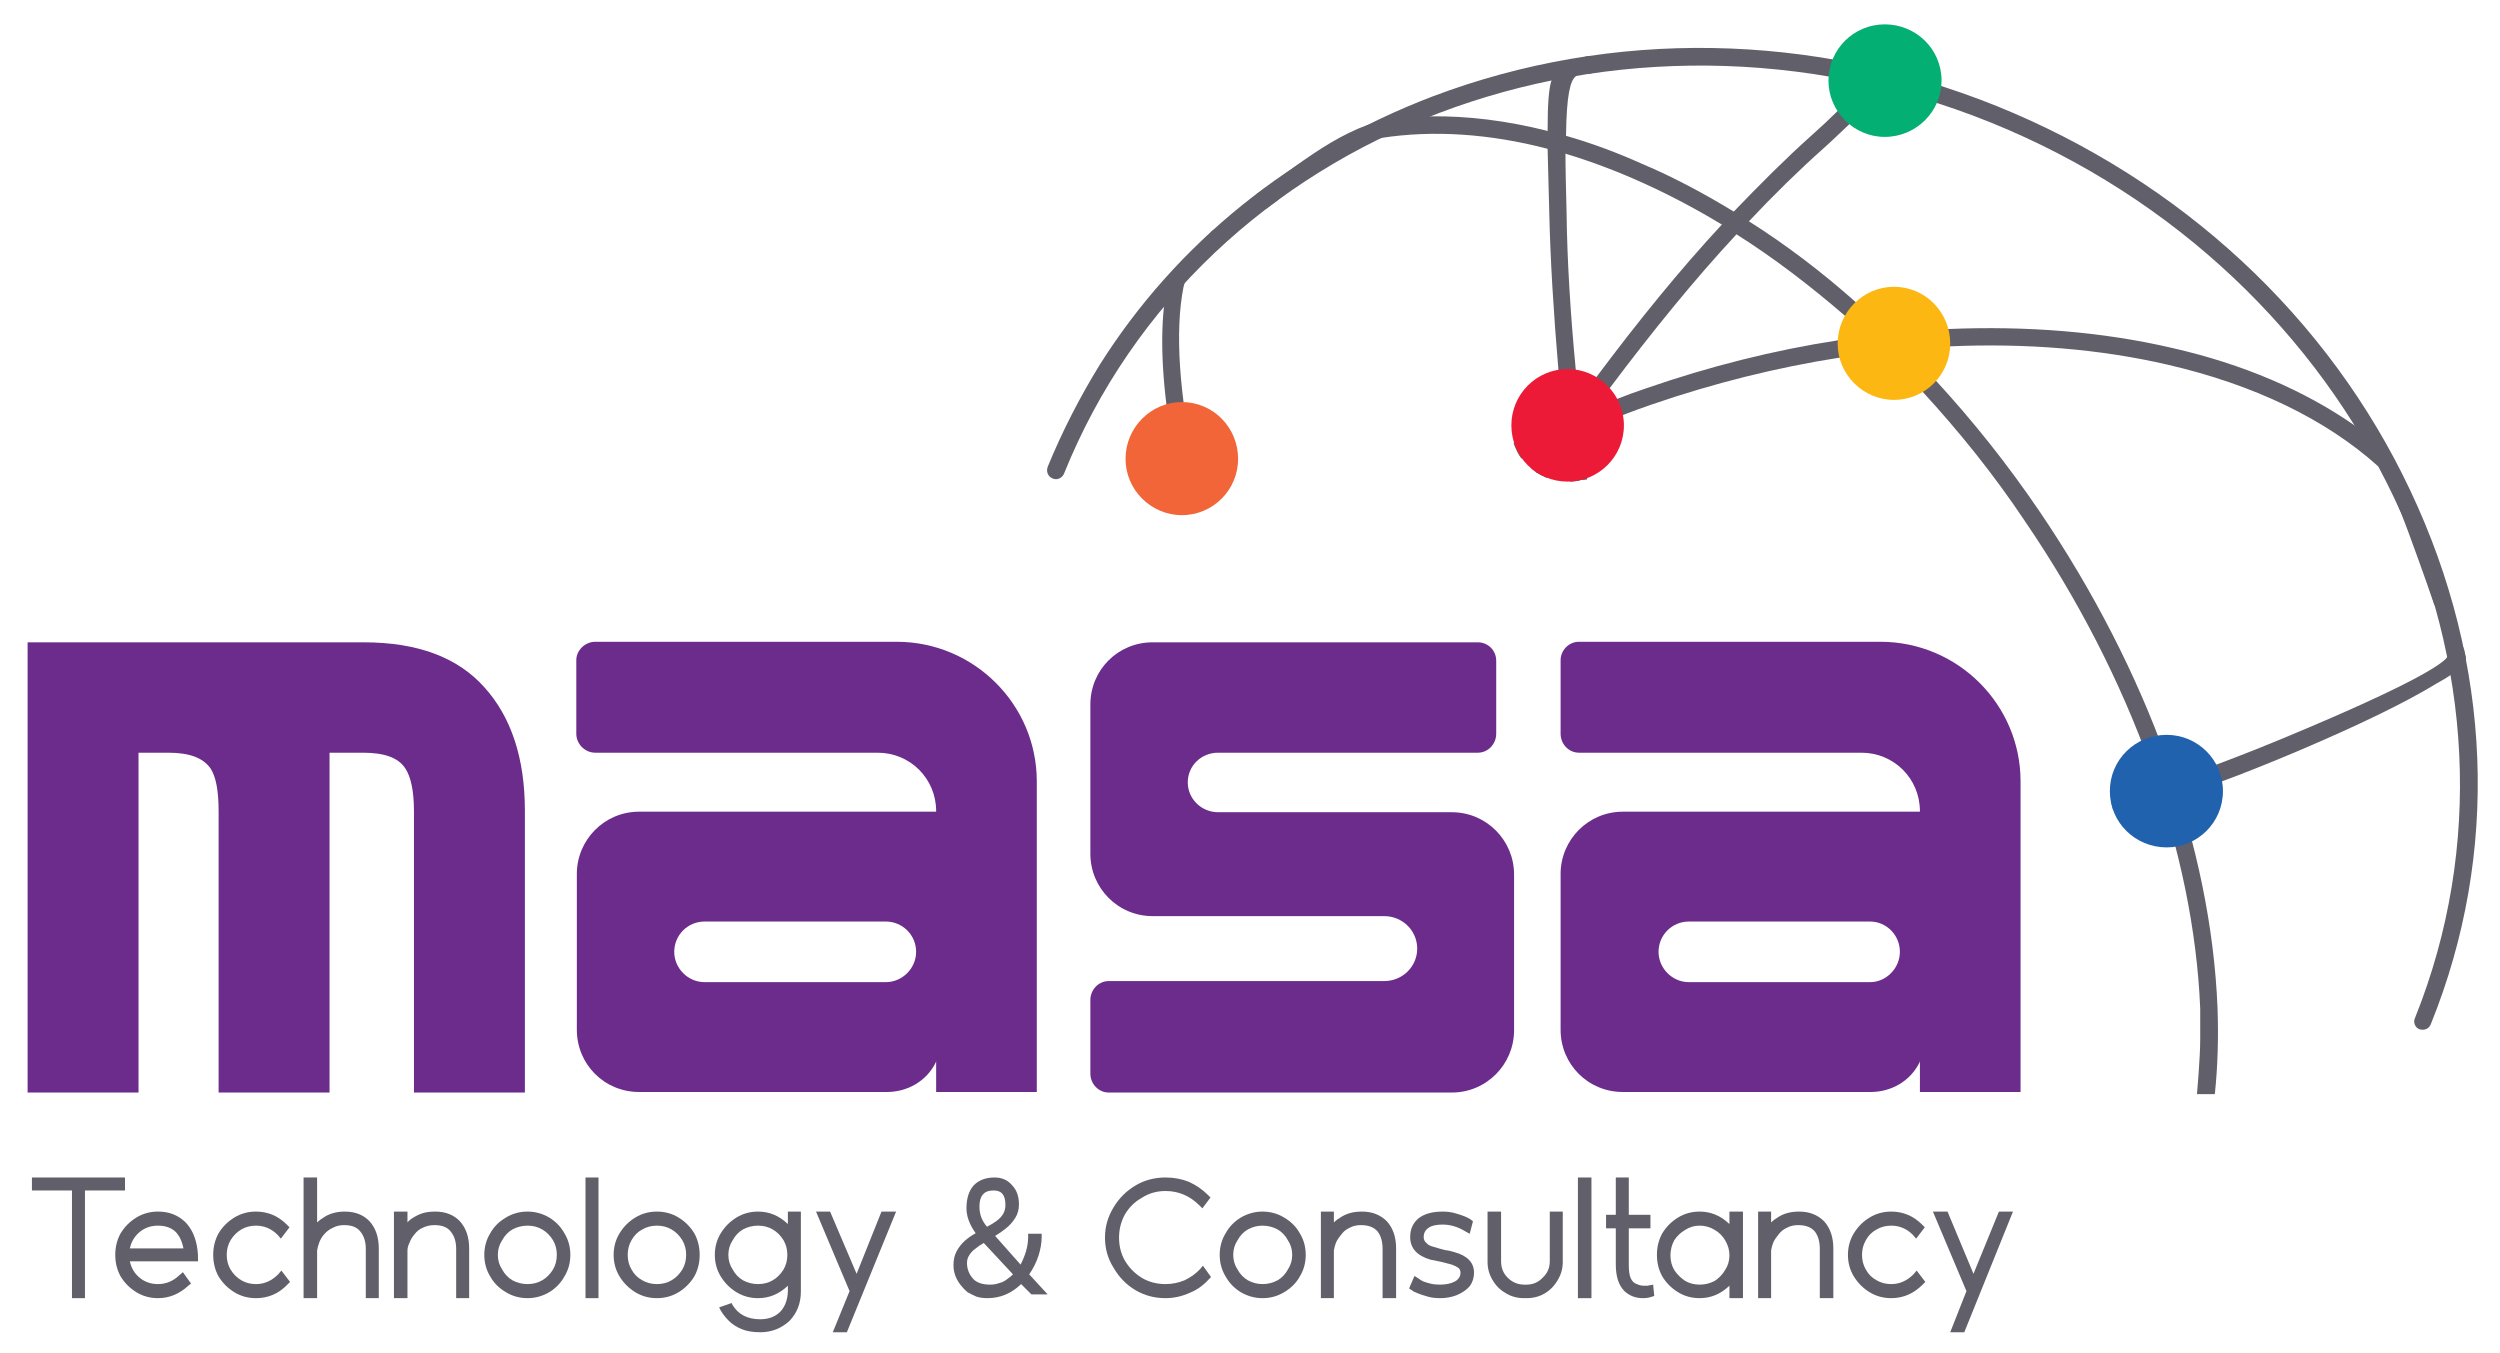 <svg version="1.2" xmlns="http://www.w3.org/2000/svg" viewBox="0 0 462 250" width="462" height="250">
	<title>logo masa</title>
	<style>
		.s0 { fill: #615f6a } 
		.s1 { fill: #ec1a37 } 
		.s2 { fill: #f16538 } 
		.s3 { fill: #04af73 } 
		.s4 { fill: #fcb712 } 
		.s5 { fill: #2162ae } 
		.s6 { fill: #6c2c8b } 
	</style>
	<g id="Calque 1">
		<path id="&lt;Path&gt;" class="s0" d="m356 13.1c-0.4 0.7-1.4 1-2.2 0.5-4.3-2.7-3.3-3.3-4.8-0.4-0.3 0.7-0.8 1.7-1.6 2.9-1.2 1.7-2.9 4-5.7 6.9-1.4 1.3-2.9 2.8-4.7 4.4-4.6 4.1-9.2 8.6-13.8 13.5q-1.2 1.2-2.3 2.4c-7.8 8.4-15.6 18-23.4 28.4q-1.3 1.7-2.6 3.5c-0.9 1.2-1.8 2.5-2.7 3.7q-0.4 0.6-0.8 1.2c-0.7 0.9-1.3 1.9-2 2.8-1.2 1.8-2.4 3.5-3.6 5.3q0 0 0 0.1-0.9-0.4-1.7-0.9c-0.1 0-0.2-0.1-0.3-0.2q-0.4-0.3-0.8-0.6c0.9-1.3 1.8-2.6 2.7-4 1-1.5 2.1-3 3.2-4.5q0.2-0.3 0.4-0.6 1.2-1.7 2.4-3.3 1.7-2.3 3.3-4.5c7.7-10.3 15.4-19.8 23.2-28.2q1.1-1.2 2.2-2.4c4.9-5.1 9.7-9.9 14.4-14.1q2.7-2.4 4.7-4.4c2.1-2 3.7-3.7 4.9-5.2 0.9-1 1.7-2 2.3-2.8 4.5-5.9 2.5-5.7 8.8-1.7 0.8 0.5 1 1.4 0.5 2.2z"/>
		<path id="&lt;Path&gt;" class="s0" d="m219.9 49c-0.4 1-0.7 2.1-1 3.3q-0.1 0.4-0.2 0.8c-1.6 8.1-0.8 19.8 2.2 33.7q-1.5 1-2.9 2.1c-0.4-1.5-0.6-2.9-0.9-4.4-2.1-11-2.8-20.4-2-27.8q0-0.4 0.1-0.9c0.2-2.5 0-1.9 0.6-4 0.4-1.2 2.4-2 4.1-2.8z"/>
		<path id="&lt;Path&gt;" class="s0" d="m219.9 48.8c0.9-2.3 2-4.2 3.5-5.5-0.7 1-0.3 2.5-1.4 4.2-0.3 0.5-1.2 1-2.1 1.5 0-0.1 0-0.1 0-0.2z"/>
		<path id="&lt;Path&gt;" class="s0" d="m224.4 42.4q0.1 0 0.1 0-0.6 0.4-1.1 0.9 0.1-0.1 0.1-0.2h0.1q0.2-0.3 0.5-0.5 0.2-0.1 0.3-0.2z"/>
		<path id="&lt;Path&gt;" class="s0" d="m226.9 43.6c-0.4-0.8-1.6-1.5-2.4-1.2 0.4-0.3 0.7-0.4 1.1-0.6 0.8-0.5 1.7 2.6 1.3 1.8z"/>
		<path id="&lt;Path&gt;" class="s0" d="m295.2 11.7c0.2 0.9-0.4 1.7-1.3 1.9-1 0.1-2-0.1-2.7 0.5-1 0.8-1.7 3.3-1.8 11 0 1-0.1 2.1-0.1 3.3 0 3 0.1 6.5 0.2 10.7 0.1 8.8 0.7 18.7 1.7 29.2q0.2 2.9 0.5 5.9c0.1 0.7 0.2 1.5 0.2 2.2q0.2 1.3 0.3 2.5 0.1 0.4 0.1 0.8 0.5 4.3 1 8.7c0 0.1 0 0.2 0 0.2q-0.5 0.1-1 0.1 0 0-0.1 0-1 0.3-2.1 0.3c0-0.1 0-0.1 0-0.2q-0.4-3-0.7-5.9c0-0.6-0.1-1.2-0.1-1.8q-0.2-1.6-0.4-3 0-0.2 0-0.4-0.5-4.8-0.9-9.3c-0.9-10.6-1.5-20.4-1.7-29.3q-0.2-6.8-0.3-11.6 0-1.8 0-3.3c0-4.8 0.2-7.7 0.7-9.3 0.6-1.4 1.4-1.7 2.6-1.3 1.1-1.9 2.5-2.9 4-3.2 0.9-0.1 1.8 0.4 1.9 1.3z"/>
		<path id="&lt;Path&gt;" class="s0" d="m455.7 121.6c0 1.1-0.7 1.8-2.9 3.2-0.6 0.4-1.4 0.9-2.5 1.5-5.9 3.6-14.6 7.8-25.9 12.6-4.3 1.8-8.9 3.7-13.8 5.5-2.5 1-5.1 2-7.8 3q-1.5 0.6-3 1.1-4.1 1.5-8.3 3c-0.3-0.6-0.6-1.2-0.9-1.8-0.1 0-0.1 0-0.1 0q-0.1-0.6-0.3-1.2 4.4-1.5 8.6-3 1.5-0.6 3-1.2c2.6-1 5.3-2 7.8-3 4.8-1.8 9.3-3.6 13.6-5.4 23-9.6 28.1-13.2 29-14.4 0.5-0.6 0-0.7 0-0.7-0.2-0.9 0.3-1.8 1.1-2 0.9-0.2 1.8 0.2 2 1.1 0 0 0 0.1 0.1 0.2 0.1 0.7 0.3 1.1 0.3 1.5z"/>
		<path id="&lt;Path&gt;" class="s0" d="m451.8 112.6c-0.7 0.3-1.5-0.1-1.9-0.8 0-0.1 0-0.1 0-0.1q-0.1 0-0.1-0.1c-1.6-4.7-4.2-11.9-6.2-17.2-0.1-0.2-0.2-0.3-0.2-0.5-1.5-3.8-2.5-6.5-2.5-6.5q-0.4-0.3-0.8-0.7c-0.2-0.2-0.4-0.4-0.6-0.6h-0.1c-9.6-8.6-22.8-15-38.8-18.7-12.5-2.9-26.1-4-40.2-3.4q-4.1 0.2-8.2 0.6-2 0.2-4.1 0.4-4.1 0.5-8.2 1.1c-11.5 1.8-23.2 4.7-34.8 8.7q-2.6 0.9-5.2 1.9-3.8 1.4-7.6 3-0.5 0.2-0.9 0.4-1.1 0.4-2.1 1c-1.2 0.4-2.4 1-3.6 1.5-1.5 0.7-3 1.4-4.5 2.1 0 0.1 0 0.1 0 0.1-0.7-0.9-1.1-1.9-1.5-2.9 0 0 0.1 0 0.1 0 2.9-1.5 6-2.9 9.1-4.2q0.2-0.1 0.4-0.2c0.9-0.4 1.8-0.8 2.6-1.1q1.5-0.7 3-1.2 2-0.8 4-1.5 2.5-1 5.2-1.9c11.8-4.1 23.8-7.1 35.5-8.9 1.8-0.3 3.6-0.6 5.5-0.8 1.4-0.2 2.8-0.3 4.1-0.5q5.5-0.6 10.9-0.8c14.5-0.6 28.4 0.5 41.3 3.5 13.2 3 24.5 7.9 33.7 14.3q3.3 2.3 6.2 4.8c0.1 0.1 0.5 0.4 0.6 0.6 0 0.2 7.8 17.5 10.9 26.6 0.3 0.8-0.1 1.7-1 2z"/>
		<path id="&lt;Path&gt;" class="s0" d="m203.3 67.3c14.1-22.3 35.3-39.5 61.5-49.5 33.1-12.5 70.1-11.9 104.2 1.8 34.1 13.8 61.3 39 76.4 71 15.2 32.1 16.6 67.1 3.8 98.7-0.3 0.8-1.2 1.2-2.1 0.9-0.8-0.3-1.2-1.3-0.8-2.1 25.5-63.5-9.7-137.7-78.5-165.5-68.8-27.7-145.6 1.4-171.2 65-0.4 0.8-1.3 1.2-2.1 0.8-0.8-0.3-1.2-1.2-0.9-2.1 2.7-6.6 6-13 9.7-19z"/>
		<path id="&lt;Path&gt;" class="s0" d="m409.3 202.2h-3.3c0 0 0.6-6.7 0.6-10.2 0-1.8 0-3.7 0-5.6-1.2-29.1-12.7-61.2-32.4-90.1-5.8-8.7-12.2-16.6-18.9-23.9-4.6-5-9.4-9.7-14.3-14-6.6-5.7-13.3-10.8-20.1-15.1q-1.3-0.9-2.7-1.8c-9.6-5.8-19.3-10.2-28.9-13.1-1.1-0.3-2.2-0.6-3.3-0.9-10.7-2.8-21.2-3.5-30.8-2q-1.1 0.2-2.1 0.4c-1 0.2-2 0.4-3 0.7-5.2 1.3-9.7 6.8-14.1 10.5-0.3 0.2-0.6 0.5-1 0.7-0.3 0.2-0.6 0.5-0.9 0.7-0.7 0.5-1.7 0.3-2.2-0.4-0.4-0.5-1.8 0.9-1.5 0.4 0.2-0.2 1.7-2.5 1.9-2.7 2.3-1.5 4.7-3.3 7.1-5.1 4.2-3 8.6-5.9 13.3-7.6q0 0 0.1 0 2.6-1 5.3-1.2 2.1-0.3 4.2-0.3c0.7-0.1 1.4-0.1 2-0.1 6.9-0.1 14.2 0.8 21.7 2.7q1.7 0.4 3.4 0.9 7 2 14.1 5.2c5.7 2.4 11.3 5.4 16.9 8.8 0.9 0.6 1.9 1.2 2.8 1.8 6.8 4.3 13.4 9.3 19.7 14.9 5.2 4.5 10.1 9.4 14.9 14.6 6.8 7.4 13.2 15.4 19.1 24.1 20 29.5 31.7 62 32.9 91.8q0.3 8.3-0.5 15.9z"/>
		<path id="&lt;Path&gt;" class="s0" d="m292.2 88.7q-1 0.1-2.1 0.1c-1.5 0-2.9-0.2-4.3-0.6q-0.8-0.3-1.7-0.8c-0.1-0.1-0.2-0.1-0.3-0.2"/>
		<path id="&lt;Path&gt;" class="s1" d="m300.1 78.6c0 5.8-4.7 10.4-10.4 10.4-5.8 0-10.4-4.6-10.4-10.4 0-5.7 4.6-10.4 10.4-10.4 5.7 0 10.4 4.7 10.4 10.4z"/>
		<path id="&lt;Path&gt;" class="s2" d="m228.8 84.8c0 5.7-4.6 10.4-10.4 10.4-5.7 0-10.4-4.7-10.4-10.4 0-5.8 4.7-10.5 10.4-10.5 5.8 0 10.4 4.7 10.4 10.5z"/>
		<path id="&lt;Path&gt;" class="s3" d="m358.8 14.9c0 5.7-4.7 10.4-10.5 10.4-5.7 0-10.4-4.7-10.4-10.4 0-5.8 4.7-10.4 10.4-10.4 5.8 0 10.5 4.6 10.5 10.4z"/>
		<path id="&lt;Path&gt;" class="s4" d="m360.4 63.5c0 5.7-4.6 10.4-10.4 10.4-5.7 0-10.4-4.7-10.4-10.4 0-5.8 4.7-10.5 10.4-10.5 5.8 0 10.4 4.7 10.4 10.5z"/>
		<path id="&lt;Path&gt;" class="s5" d="m410.8 146.2c0 5.8-4.7 10.4-10.4 10.4-5.8 0-10.5-4.6-10.5-10.4 0-5.8 4.7-10.4 10.5-10.4 5.7 0 10.4 4.6 10.4 10.4z"/>
		<g id="&lt;Group&gt;">
			<path id="&lt;Compound Path&gt;" class="s0" d="m15.7 239.9h-2.4v-19.9h-7.4v-2.4h17.2v2.4h-7.4z"/>
			<path id="&lt;Compound Path&gt;" fill-rule="evenodd" class="s0" d="m29.2 239.9q-2.2 0-4-1.1-1.8-1.1-2.9-2.9-1-1.8-1-4 0-2.2 1-4 1.1-1.8 2.9-2.9 1.8-1.1 4-1.1 3 0 5 1.9 1.9 1.9 2.3 5.2 0.1 0.5 0.1 2.1h-12.6q0.4 1.9 1.9 3.1 1.4 1.1 3.3 1.1 2.2 0 3.9-1.6l0.7-0.6 1.5 2.1-0.5 0.4q-2.5 2.3-5.6 2.3zm4.7-9.2q-0.4-2.1-1.6-3.2-1.2-1-3.1-1-1.9 0-3.3 1.1-1.5 1.2-1.9 3.1z"/>
			<path id="&lt;Compound Path&gt;" class="s0" d="m47.3 239.9q-2.2 0-4-1.1-1.8-1.1-2.9-2.9-1-1.8-1-4 0-2.2 1-4 1.1-1.8 2.9-2.9 1.8-1.1 4-1.1 3.3 0 5.7 2.4l0.5 0.5-1.6 2.1-0.6-0.7q-1.7-1.7-4-1.7-1.5 0-2.7 0.7-1.2 0.7-2 2-0.7 1.2-0.7 2.7 0 1.5 0.7 2.7 0.8 1.3 2 2 1.2 0.7 2.7 0.7 2.3 0 4.1-1.8l0.6-0.7 1.6 2.1-0.5 0.5q-2.4 2.5-5.8 2.5z"/>
			<path id="&lt;Compound Path&gt;" class="s0" d="m70 239.9h-2.4v-9.1q0-2-1-3.2-0.9-1.2-3-1.2-1.2 0-2.1 0.5-0.9 0.4-1.6 1.2-0.6 0.7-0.9 1.5-0.3 0.8-0.4 1.5v8.8h-2.5v-22.3h2.5v8.3q0.5-0.5 1.2-0.9 0.7-0.5 1.7-0.8 1-0.3 2.2-0.3 2.9 0 4.6 1.8 1.7 1.9 1.7 5z"/>
			<path id="&lt;Compound Path&gt;" class="s0" d="m86.7 239.9h-2.4v-9.1q0-2-1-3.2-0.9-1.2-3-1.2-1.2 0-2.2 0.5-0.9 0.4-1.5 1.2-0.6 0.7-0.9 1.5-0.4 0.8-0.4 1.5v8.8h-2.5v-16h2.5v2q0.4-0.5 1.1-0.9 0.8-0.5 1.7-0.8 1-0.3 2.3-0.3 2.9 0 4.6 1.8 1.7 1.9 1.7 5z"/>
			<path id="&lt;Compound Path&gt;" fill-rule="evenodd" class="s0" d="m97.5 239.9q-2.2 0-4-1.1-1.9-1.1-2.9-2.9-1.1-1.8-1.1-4 0-2.2 1.1-4 1-1.8 2.9-2.9 1.8-1.1 4-1.1 2.1 0 4 1.1 1.8 1.1 2.8 2.9 1.1 1.8 1.1 4 0 2.2-1.1 4-1 1.8-2.8 2.9-1.9 1.1-4 1.1zm0-2.6q1.5 0 2.7-0.7 1.2-0.7 2-2 0.7-1.2 0.7-2.7 0-1.5-0.7-2.7-0.8-1.3-2-2-1.2-0.7-2.7-0.7-1.5 0-2.8 0.7-1.2 0.7-1.9 2-0.8 1.2-0.8 2.7 0 1.5 0.8 2.7 0.7 1.3 1.9 2 1.3 0.7 2.8 0.7z"/>
			<path id="&lt;Compound Path&gt;" class="s0" d="m110.6 239.9h-2.4v-22.3h2.4z"/>
			<path id="&lt;Compound Path&gt;" fill-rule="evenodd" class="s0" d="m121.4 239.9q-2.2 0-4-1.1-1.8-1.1-2.9-2.9-1.1-1.8-1.1-4 0-2.2 1.1-4 1.1-1.8 2.9-2.9 1.8-1.1 4-1.1 2.2 0 4 1.1 1.8 1.1 2.9 2.9 1 1.8 1 4 0 2.2-1 4-1.1 1.8-2.9 2.9-1.8 1.1-4 1.1zm0-2.6q1.5 0 2.7-0.7 1.2-0.7 2-2 0.7-1.2 0.7-2.7 0-1.5-0.7-2.7-0.8-1.3-2-2-1.2-0.7-2.7-0.7-1.5 0-2.7 0.7-1.3 0.7-2 2-0.7 1.2-0.7 2.7 0 1.5 0.7 2.7 0.7 1.3 2 2 1.2 0.7 2.7 0.7z"/>
			<path id="&lt;Compound Path&gt;" fill-rule="evenodd" class="s0" d="m140.5 246.2q-2.1 0-3.5-0.6-1.4-0.6-2.3-1.5-0.9-0.9-1.5-1.9l-0.3-0.6 2.3-0.8 0.2 0.4q1.6 2.6 5.1 2.6 2.3 0 3.7-1.4 1.3-1.4 1.4-3.7v-1.1q-2.4 2.3-5.5 2.3-2.2 0-4-1.1-1.8-1.1-2.9-2.9-1.1-1.8-1.1-4 0-2.2 1.1-4 1.1-1.8 2.9-2.9 1.8-1.1 4-1.1 3.1 0 5.5 2.3v-2.3h2.4v14.8q0 3.2-2.1 5.4-2.3 2.1-5.4 2.1zm-0.4-8.9q1.5 0 2.7-0.7 1.2-0.7 2-2 0.7-1.2 0.7-2.7 0-1.5-0.7-2.7-0.8-1.3-2-2-1.2-0.7-2.7-0.7-1.5 0-2.8 0.7-1.2 0.7-1.9 2-0.8 1.2-0.8 2.7 0 1.5 0.8 2.7 0.7 1.3 1.9 2 1.3 0.7 2.8 0.7z"/>
			<path id="&lt;Compound Path&gt;" class="s0" d="m153.9 246.2l3.1-7.6-6.2-14.7h2.6l4.9 11.5 4.6-11.5h2.7l-9.1 22.3z"/>
			<path id="&lt;Compound Path&gt;" fill-rule="evenodd" class="s0" d="m182.5 239.9q-1.2 0-2.1-0.3-0.9-0.4-1.6-0.8-0.6-0.5-1-1-1.6-1.8-1.6-4 0-1.5 0.6-2.6 0.6-1.1 1.5-1.9 0.9-0.8 2-1.4-1.7-2.4-1.7-4.6 0-2.7 1.3-4.2 1.4-1.5 3.9-1.5 2 0 3.2 1.4 1.3 1.3 1.3 3.6 0 1.4-0.7 2.5-0.7 1.1-1.7 1.9-1 0.8-2 1.4l4.7 5.3q1.4-2.7 1.4-5.1v-0.6h2.5v0.6q0 1.6-0.6 3.5-0.6 1.8-1.7 3.4 2 2.2 3.4 3.7h-3l-1.9-1.9q-2.7 2.6-6.2 2.6zm0.5-2.5q0.9 0 1.7-0.3 0.8-0.2 1.4-0.7 0.6-0.4 1.1-0.9l-5.4-5.8q-0.9 0.5-1.6 1.1-0.7 0.5-1.1 1.2-0.4 0.6-0.4 1.4 0 1.7 1.2 3 1 1 3.1 1zm-0.6-10.7q1-0.5 1.8-1.1 0.8-0.6 1.2-1.3 0.4-0.7 0.4-1.6 0-1.4-0.5-2-0.5-0.7-1.7-0.7-1.4 0-2 0.8-0.6 0.7-0.6 2.2 0 2.1 1.4 3.7z"/>
			<path id="&lt;Compound Path&gt;" class="s0" d="m215.4 239.9q-3.1 0-5.6-1.5-2.5-1.5-4-4.1-1.6-2.5-1.6-5.6 0-3 1.6-5.6 1.5-2.5 4-4 2.5-1.5 5.6-1.5 2.3 0 4.3 0.8 2 0.9 3.6 2.5l0.4 0.4-1.5 2-0.5-0.5q-2.7-2.7-6.3-2.7-2.4 0-4.3 1.2-2 1.1-3.2 3.1-1.1 2-1.1 4.3 0 2.4 1.1 4.3 1.2 2 3.2 3.2 1.9 1.1 4.3 1.1 1.8 0 3.5-0.7 1.7-0.8 2.9-2.1l0.5-0.6 1.5 2.1q-0.9 1-1.8 1.7-0.9 0.7-2.1 1.2-2.2 1-4.5 1z"/>
			<path id="&lt;Compound Path&gt;" fill-rule="evenodd" class="s0" d="m233.3 239.9q-2.1 0-4-1.1-1.8-1.1-2.8-2.9-1.1-1.8-1.1-4 0-2.2 1.1-4 1-1.8 2.8-2.9 1.9-1.1 4-1.1 2.2 0 4 1.1 1.9 1.1 2.9 2.9 1.1 1.8 1.1 4 0 2.2-1.1 4-1 1.8-2.9 2.9-1.8 1.1-4 1.1zm0-2.6q1.5 0 2.8-0.7 1.2-0.7 1.9-2 0.8-1.2 0.8-2.7 0-1.5-0.8-2.7-0.7-1.3-1.9-2-1.3-0.7-2.8-0.7-1.4 0-2.7 0.7-1.2 0.7-1.9 2-0.8 1.2-0.8 2.7 0 1.5 0.8 2.7 0.7 1.3 1.9 2 1.3 0.7 2.7 0.7z"/>
			<path id="&lt;Compound Path&gt;" class="s0" d="m258 239.9h-2.5v-9.1q0-2-0.9-3.2-1-1.2-3.1-1.2-1.2 0-2.1 0.5-0.9 0.4-1.5 1.2-0.6 0.7-1 1.5-0.3 0.8-0.4 1.5v8.8h-2.4v-16h2.4v2q0.5-0.5 1.2-0.9 0.7-0.5 1.7-0.8 1-0.3 2.3-0.3 2.8 0 4.6 1.8 1.7 1.9 1.7 5z"/>
			<path id="&lt;Compound Path&gt;" class="s0" d="m266.1 239.9q-1.3 0-2.3-0.3-1.1-0.3-1.8-0.6-0.8-0.3-1-0.5-0.3-0.2-0.6-0.4l1-2.3 0.8 0.5q0.2 0.2 0.8 0.5 0.5 0.2 1.3 0.4 0.8 0.2 1.8 0.2 1.7 0 2.8-0.6 1-0.6 1-1.6 0-0.6-0.4-0.9-0.4-0.3-1.2-0.6-0.8-0.2-1.9-0.5-1-0.2-2-0.4-3.8-1.1-3.8-4.2 0-2.2 1.6-3.5 1.6-1.2 4.4-1.2 1.3 0 2.3 0.3 1.1 0.3 1.8 0.6 0.7 0.3 1 0.5l0.5 0.4-0.6 2.3-0.9-0.5q-2-1.2-4.1-1.2-1.8 0-2.6 0.6-0.9 0.6-0.9 1.7 0 0.7 0.5 1.1 0.4 0.5 1.3 0.7 0.9 0.3 2.1 0.6 0.9 0.1 1.8 0.4 3.6 1 3.6 3.8 0 1.4-0.8 2.5-0.9 1-2.3 1.6-1.4 0.6-3.2 0.6z"/>
			<path id="&lt;Compound Path&gt;" class="s0" d="m282.1 239.9h-0.5q-1.8 0-3.3-0.9-1.6-0.9-2.5-2.5-0.9-1.5-0.9-3.3v-9.3h2.5v9.2q0 1.8 1.2 3 1.3 1.3 3.1 1.3h0.4q1.8 0 3-1.3 1.3-1.2 1.3-3v-9.2h2.4v9.3q0 1.8-0.9 3.3-0.9 1.6-2.4 2.5-1.5 0.9-3.4 0.9z"/>
			<path id="&lt;Compound Path&gt;" class="s0" d="m294.1 239.9h-2.5v-22.3h2.5z"/>
			<path id="&lt;Compound Path&gt;" class="s0" d="m303.6 239.9q-2 0-3.4-1.3-1.6-1.6-1.6-4.9v-6.7h-1.8v-2.5h1.8v-6.9h2.4v6.9h4v2.5h-4v6.8q0 1.7 0.4 2.5 0.4 0.8 1.1 1 0.6 0.3 1.3 0.3 0.5 0 0.7 0 0.3-0.1 0.5-0.1l0.5-0.1 0.2 2.1q-0.6 0.2-1 0.3-0.5 0.1-1.1 0.1z"/>
			<path id="&lt;Compound Path&gt;" fill-rule="evenodd" class="s0" d="m322.1 239.9h-2.5v-2.3q-2.4 2.3-5.5 2.3-2.2 0-4-1.1-1.8-1.1-2.9-2.9-1-1.8-1-4 0-2.2 1-4 1.1-1.8 2.9-2.9 1.8-1.1 4-1.1 3.1 0 5.5 2.3v-2.3h2.5zm-8-2.5q1.5 0 2.8-0.7 1.2-0.8 1.9-2 0.8-1.2 0.8-2.7 0-1.5-0.8-2.8-0.7-1.2-1.9-1.9-1.3-0.8-2.8-0.8-1.5 0-2.7 0.8-1.2 0.7-2 1.9-0.7 1.3-0.7 2.8 0 1.5 0.7 2.7 0.8 1.2 2 2 1.2 0.7 2.7 0.7z"/>
			<path id="&lt;Compound Path&gt;" class="s0" d="m338.8 239.9h-2.5v-9.1q0-2-0.9-3.2-1-1.2-3.1-1.2-1.2 0-2.1 0.5-0.9 0.4-1.5 1.2-0.6 0.7-1 1.5-0.3 0.8-0.4 1.5v8.8h-2.4v-16h2.4v2q0.5-0.5 1.2-0.9 0.7-0.5 1.7-0.8 1-0.3 2.3-0.3 2.8 0 4.6 1.8 1.7 1.9 1.7 5z"/>
			<path id="&lt;Compound Path&gt;" class="s0" d="m349.5 239.9q-2.2 0-4-1.1-1.8-1.1-2.9-2.9-1.1-1.8-1.1-4 0-2.2 1.1-4 1.1-1.8 2.9-2.9 1.8-1.1 4-1.1 3.3 0 5.7 2.4l0.5 0.5-1.6 2.1-0.6-0.7q-1.7-1.7-4-1.7-1.5 0-2.7 0.7-1.3 0.7-2 2-0.7 1.2-0.7 2.7 0 1.5 0.7 2.7 0.7 1.3 2 2 1.2 0.7 2.7 0.7 2.3 0 4.1-1.8l0.6-0.7 1.6 2.1-0.5 0.5q-2.5 2.5-5.8 2.5z"/>
			<path id="&lt;Compound Path&gt;" class="s0" d="m360.4 246.2l3-7.6-6.2-14.7h2.7l4.8 11.5 4.7-11.5h2.6l-9 22.3z"/>
		</g>
		<path id="&lt;Path&gt;" class="s6" d="m89.5 127c-4.9-5.5-12.3-8.3-22.3-8.3h-36-26.1v20.4 62.8h20.5v-62.8c0 0 2.4 0 5.5 0 3.8 0 6.4 0.9 7.8 2.9 1 1.5 1.5 4.1 1.5 7.9v52h20.5v-62.8h6.2c3.9 0 6.5 0.9 7.8 2.9 1 1.5 1.6 4.1 1.6 7.9v52h20.5v-52.1c0-9.6-2.5-17.3-7.5-22.8z"/>
		<path id="&lt;Path&gt;" class="s6" d="m268.3 150.1c6.4 0 11.5 5.2 11.5 11.5v28.8c0 6.3-5.1 11.5-11.5 11.5h-63.4c-1.9 0-3.4-1.6-3.4-3.5v-13.6c0-1.9 1.5-3.5 3.4-3.5h50.9c3.4 0 6.1-2.7 6.1-6 0-3.3-2.7-6-6.1-6h-42.8c-6.4 0-11.5-5.2-11.5-11.5v-27.6c0-6.4 5.1-11.5 11.5-11.5h60.1c1.9 0 3.4 1.5 3.4 3.4v13.5c0 1.9-1.5 3.5-3.4 3.5h-48c-3.1 0-5.6 2.4-5.6 5.5 0 3 2.5 5.5 5.6 5.5z"/>
		<path id="&lt;Compound Path&gt;" fill-rule="evenodd" class="s6" d="m173 150v-0.1c0-6-4.8-10.8-10.8-10.8h-52.2c-1.9 0-3.5-1.6-3.5-3.5v-13.6c0-1.8 1.6-3.4 3.5-3.4h55.7c14.3 0 25.9 11.6 25.9 25.8v57.4h-18.6v-5.8q0 0.2-0.1 0.4c-1.7 3.4-5.2 5.4-9 5.4h-45.8c-6.4 0-11.5-5.1-11.5-11.5 0-5.7 0-12.1 0-15.2 0-1.6 0-7.8 0-13.6 0-6.3 5.1-11.5 11.5-11.5zm-3.7 25.9c0-3.1-2.5-5.6-5.6-5.6h-33.5c-3.1 0-5.6 2.5-5.6 5.6 0 3 2.5 5.6 5.6 5.6h33.5c3.1 0 5.6-2.6 5.6-5.6z"/>
		<path id="&lt;Compound Path&gt;" fill-rule="evenodd" class="s6" d="m354.8 150v-0.1c0-6-4.8-10.8-10.8-10.8h-52.2c-1.9 0-3.4-1.6-3.4-3.5v-13.6c0-1.8 1.5-3.4 3.4-3.4h55.7c14.3 0 25.9 11.6 25.9 25.8v57.4h-18.6v-5.8q0 0.2-0.1 0.4c-1.7 3.4-5.2 5.4-9 5.4h-45.8c-6.4 0-11.5-5.1-11.5-11.5 0-5.7 0-12.1 0-15.2 0-1.6 0-7.8 0-13.6 0-6.3 5.1-11.5 11.5-11.5zm-3.7 25.9c0-3.1-2.5-5.6-5.5-5.6h-33.5c-3.1 0-5.6 2.5-5.6 5.6 0 3 2.5 5.6 5.6 5.6h33.5c3 0 5.5-2.6 5.5-5.6z"/>
	</g>
</svg>